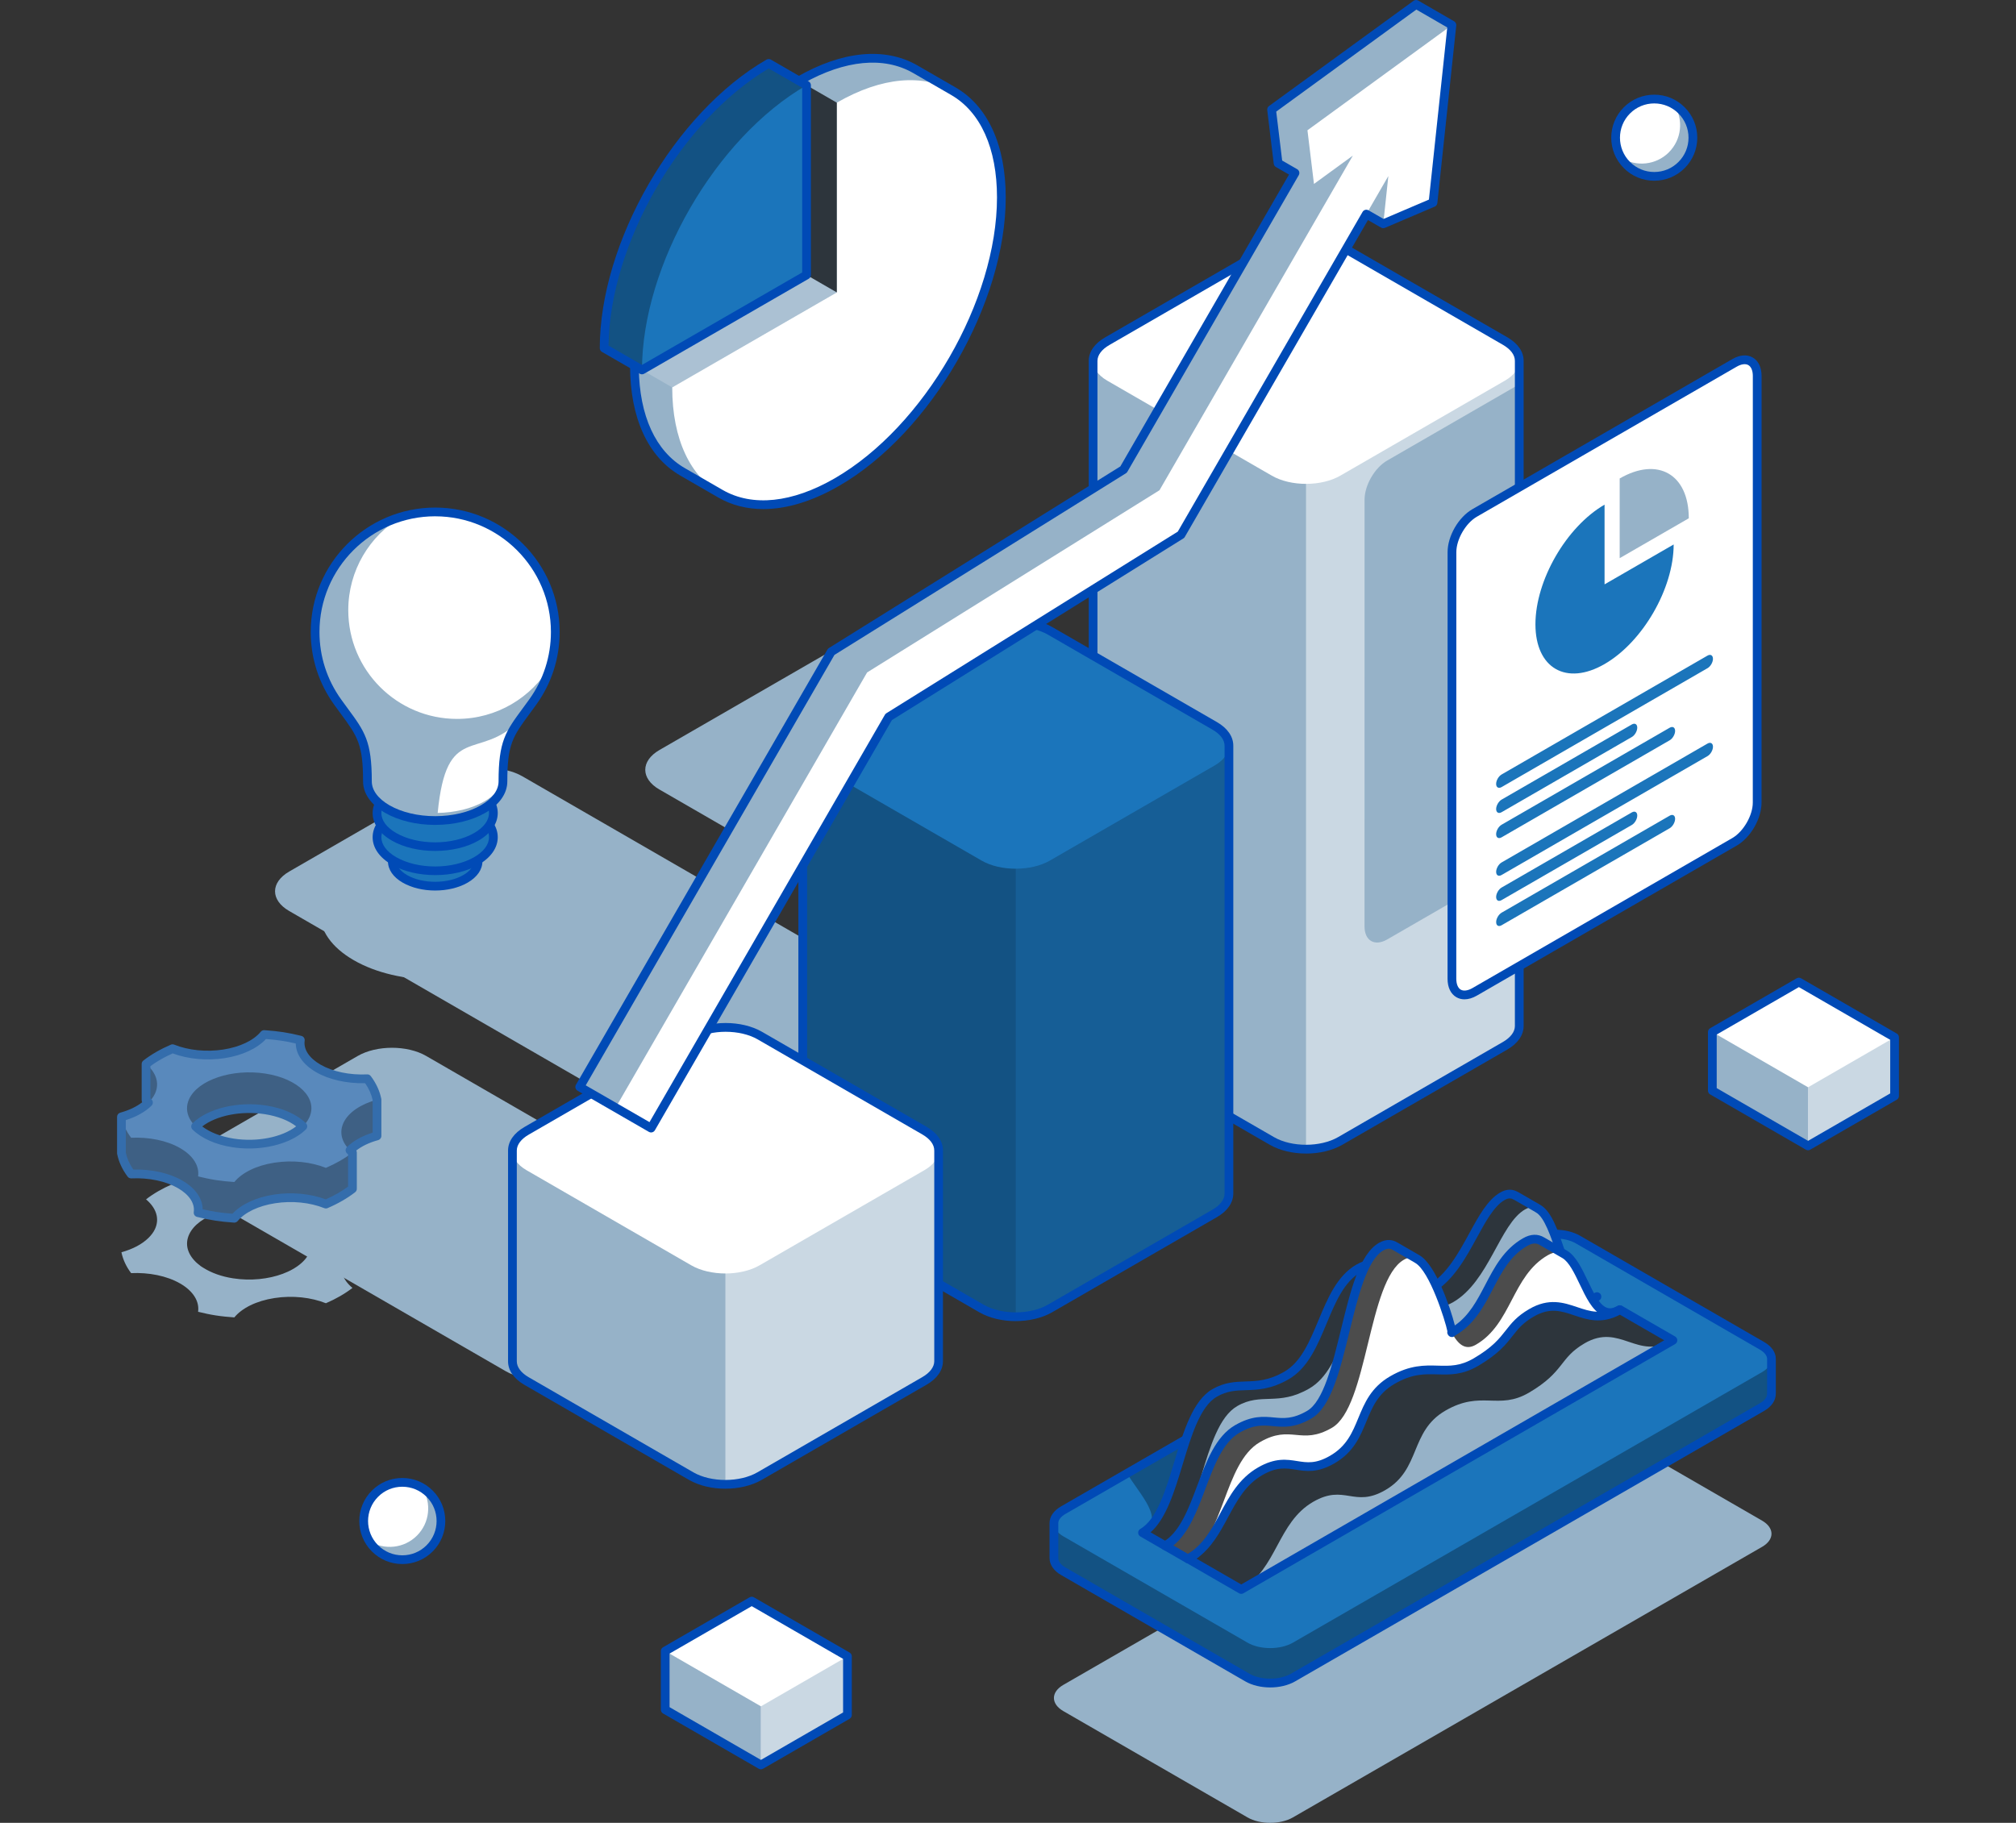 <?xml version="1.0" encoding="UTF-8"?><svg xmlns="http://www.w3.org/2000/svg" viewBox="0 0 1577.75 1426.8"><rect x="0" y="0" width="1577.75" height="1426.8" fill="#333333" stroke="none"/><defs><style>.cls-1{opacity:.7;}.cls-1,.cls-2,.cls-3,.cls-4,.cls-5,.cls-6,.cls-7,.cls-8,.cls-9,.cls-10{stroke-width:0px;}.cls-1,.cls-2,.cls-3,.cls-10{mix-blend-mode:overlay;}.cls-2,.cls-3{opacity:.2;}.cls-3,.cls-8{fill:#fff;}.cls-11{opacity:.5;}.cls-12{isolation:isolate;}.cls-4{fill:#96b2c8;}.cls-5{fill:#346dac;}.cls-6{fill:#5989bc;}.cls-7{fill:#1b75bb;}.cls-9{fill:#004ab6;}.cls-10{opacity:.3;}</style></defs><g class="cls-12"><g id="_1"><path class="cls-4" d="m516.06,617.98c-14.76-8.52-14.76-22.36.03-30.93l128.97-74.44c14.8-8.55,38.79-8.58,53.56-.04l334.25,192.99c14.78,8.52,14.76,22.38-.03,30.91l-128.97,74.46c-14.81,8.55-38.78,8.55-53.55.03l-334.25-192.99Zm107.03,324.16c14.78,8.52,38.73,8.52,53.54-.01l128.98-74.46c14.79-8.56,14.81-22.39.04-30.93l-396.77-229.08c-14.78-8.51-38.74-8.51-53.55.04l-128.97,74.46c-14.8,8.55-14.81,22.39-.04,30.91l396.77,229.07Zm-227.22,131.19c14.79,8.52,38.75,8.52,53.55-.03l128.97-74.46c14.81-8.54,14.84-22.39.03-30.9l-244.92-141.43c-14.78-8.54-38.75-8.51-53.55.03l-128.97,74.45c-14.8,8.56-14.8,22.39-.06,30.91l244.94,141.43Z"/><path class="cls-8" d="m855.46,282.51h0c0-5.6,3.72-11.21,11.13-15.47l128.96-74.46c14.8-8.54,38.77-8.55,53.56,0l128.82,74.37c7.43,4.3,11.12,9.94,11.06,15.58h0v520.62h0c-.01,5.59-3.72,11.14-11.09,15.42l-128.97,74.46c-14.81,8.55-38.78,8.55-53.55.03l-128.83-74.4c-7.42-4.26-11.1-9.89-11.08-15.51h0V282.51Z"/><path class="cls-4" d="m855.6,281.62c-.42,5.88,3.17,11.85,10.95,16.34l128.83,74.38c7.42,4.27,17.13,6.41,26.85,6.39v520.69c-9.72.01-19.42-2.11-26.85-6.37l-128.83-74.4c-7.42-4.26-11.1-9.89-11.08-15.51h0V282.51c0-.29.14-.59.14-.88Z"/><g class="cls-11"><path class="cls-4" d="m1048.93,372.32l128.97-74.46c7.35-4.24,11.04-9.78,11.09-15.35h0v520.63h0c-.01,5.59-3.72,11.14-11.09,15.42l-128.97,74.46c-7.38,4.25-17.04,6.39-26.7,6.4V378.73c9.66-.01,19.32-2.16,26.7-6.41Z"/></g><path class="cls-4" d="m1085.68,360.45c-9.83,5.65-17.78,19.42-17.75,30.73l-.03,333.89c0,11.33,7.96,15.91,17.78,10.25l103.31-59.66v-374.87l-103.31,59.67Z"/><path class="cls-9" d="m1022.12,902.91c-10.24,0-20.47-2.3-28.45-6.9l-128.83-74.4c-8.17-4.69-12.7-11.15-12.79-18.21,0-.08,0-.17,0-.26V282.51h0c.01-7.13,4.57-13.68,12.84-18.43l128.95-74.46c15.99-9.22,41.02-9.23,56.99,0l128.82,74.37c8.31,4.81,12.85,11.41,12.77,18.58v520.5c-.01,7.15-4.56,13.68-12.8,18.46l-128.98,74.47c-8,4.62-18.26,6.93-28.52,6.93Zm-163.24-100.01c0,.08,0,.17,0,.25-.02,4.6,3.31,9.05,9.37,12.53l128.83,74.4c13.81,7.97,36.3,7.96,50.13-.03l128.97-74.46c6.04-3.5,9.38-7.93,9.39-12.46V282.52c.05-4.63-3.27-9.1-9.35-12.62l-128.82-74.37c-13.82-7.98-36.31-7.98-50.15,0l-128.95,74.46c-6.07,3.49-9.41,7.93-9.42,12.51v520.39Z"/><path class="cls-7" d="m628.24,583.75h0c.02-5.6,3.72-11.19,11.11-15.47l128.98-74.44c14.8-8.56,38.77-8.58,53.54-.04l128.85,74.38c7.43,4.3,11.1,9.94,11.06,15.56h0v350.56h0c-.04,5.6-3.72,11.17-11.1,15.43l-128.96,74.46c-14.84,8.54-38.79,8.54-53.56.01l-128.84-74.37c-7.4-4.29-11.08-9.91-11.05-15.54h-.03v-350.56Z"/><path class="cls-10" d="m628.4,582.87c-.43,5.88,3.17,11.84,10.93,16.33l128.84,74.38c7.41,4.29,17.15,6.41,26.85,6.39v350.64c-9.71.03-19.44-2.1-26.85-6.39l-128.84-74.37c-7.4-4.29-11.08-9.91-11.05-15.54h-.03v-350.56c0-.31.12-.59.15-.88Z"/><path class="cls-2" d="m821.71,673.57l128.98-74.45c7.35-4.26,11.04-9.81,11.1-15.36h0v350.56h0c-.04,5.6-3.72,11.17-11.1,15.43l-128.96,74.46c-7.39,4.25-17.04,6.4-26.71,6.4v-350.64c9.67-.01,19.32-2.14,26.7-6.4Z"/><path class="cls-9" d="m794.91,1034.08c-10.25,0-20.48-2.3-28.46-6.9l-128.84-74.37c-8.07-4.67-12.58-11.05-12.75-18-.02-.16-.04-.33-.04-.5v-350.56h0c.02-7.12,4.58-13.66,12.81-18.43l128.99-74.44c15.97-9.25,41-9.26,56.96-.04l128.85,74.38c8.29,4.8,12.82,11.39,12.77,18.55v350.46c-.05,7.2-4.6,13.72-12.81,18.46l-128.96,74.46c-8.01,4.61-18.27,6.91-28.53,6.91Zm-163.24-100.22c.02.16.03.32.03.47-.03,4.59,3.29,9.05,9.34,12.56l128.83,74.37c13.8,7.96,36.3,7.96,50.15-.01l128.96-74.46c6.02-3.48,9.36-7.91,9.39-12.49v-350.53c.03-4.62-3.29-9.09-9.36-12.6l-128.84-74.38c-13.82-7.98-36.3-7.96-50.12.04l-128.99,74.44c-6.04,3.49-9.38,7.94-9.4,12.51v350.1Z"/><path class="cls-8" d="m401.04,900.55h0c0-5.59,3.72-11.18,11.11-15.44l128.98-74.48c14.8-8.54,38.77-8.55,53.55-.03l128.82,74.38c7.46,4.3,11.12,9.94,11.07,15.56h.01v164.95h0c-.03,5.57-3.73,11.14-11.12,15.4l-128.97,74.48c-14.8,8.55-38.74,8.55-53.55.03l-128.81-74.4c-7.43-4.29-11.11-9.91-11.09-15.51h0v-164.95Z"/><path class="cls-4" d="m401.19,899.67c-.43,5.89,3.15,11.85,10.94,16.32l128.84,74.4c7.41,4.28,17.13,6.4,26.85,6.4v164.99c-9.72.01-19.44-2.1-26.87-6.37l-128.81-74.4c-7.43-4.29-11.11-9.91-11.09-15.51h0v-164.95c0-.28.14-.57.15-.88Z"/><g class="cls-11"><path class="cls-4" d="m594.49,990.38l128.97-74.46c7.37-4.23,11.06-9.8,11.1-15.36h.01v164.95h0c-.03,5.57-3.73,11.14-11.12,15.4l-128.97,74.48c-7.37,4.25-17.02,6.39-26.68,6.4v-164.99c9.66-.04,19.31-2.16,26.68-6.41Z"/></g><path class="cls-9" d="m567.69,1165.26c-10.24,0-20.47-2.3-28.46-6.89l-128.82-74.4c-8.28-4.78-12.83-11.35-12.8-18.49v-164.93c0-7.1,4.55-13.64,12.82-18.41l128.97-74.48c15.99-9.22,41.01-9.23,56.97-.03l128.82,74.38c8.18,4.72,12.7,11.18,12.78,18.23,0,.1.01.2.01.3v164.85c-.03,7.19-4.59,13.71-12.83,18.46l-128.97,74.48c-7.99,4.61-18.25,6.92-28.51,6.92Zm.25-357.66c-9.09,0-18.18,2-25.11,5.99l-128.97,74.48c-6.07,3.5-9.4,7.93-9.4,12.48v164.95c-.02,4.59,3.31,9.05,9.38,12.55l128.82,74.4c13.83,7.96,36.32,7.95,50.13-.03l128.97-74.48c6.04-3.48,9.38-7.91,9.41-12.46v-164.64c-.01-.11-.01-.22-.01-.32.04-4.6-3.28-9.06-9.36-12.57l-128.82-74.38c-6.89-3.98-15.96-5.96-25.02-5.96Z"/><polygon class="cls-8" points="509.57 883 695.5 561.18 924.3 418.55 1069.33 167.58 1082.56 175.19 1121.5 158.59 1136.3 19.62 1108.24 3.42 995.17 85.76 1000.26 127.77 1013.48 135.38 879.35 367.54 650.53 510.16 453.72 850.77 509.57 883"/><path class="cls-4" d="m481.79,866.97l-28.07-16.19,196.8-340.62,228.82-142.62,134.13-232.16-13.22-7.61-5.09-42L1108.24,3.42l28.06,16.2-113.07,82.35,5.1,42,30.43-22.18-151.34,261.94-228.82,142.62-196.79,340.61Zm442.51-448.42l145.03-250.98,13.23,7.61,3.98-37.39-162.23,280.75Z"/><path class="cls-9" d="m509.56,886.42c-.58,0-1.17-.15-1.71-.46l-55.85-32.22c-.79-.45-1.36-1.2-1.59-2.08s-.11-1.81.34-2.6l196.8-340.62c.28-.48.68-.9,1.15-1.19l228.1-142.17,131.99-228.45-10.25-5.9c-.93-.54-1.56-1.48-1.69-2.55l-5.09-42c-.15-1.23.38-2.45,1.38-3.18L1106.22.65c1.09-.79,2.55-.87,3.72-.2l28.06,16.21c1.17.68,1.83,1.98,1.69,3.32l-14.8,138.96c-.13,1.23-.92,2.3-2.06,2.78l-38.94,16.61c-.99.42-2.12.36-3.05-.18l-10.27-5.91-143.32,248.02c-.28.49-.68.9-1.15,1.19l-228.08,142.17-185.5,321.08c-.64,1.1-1.78,1.71-2.96,1.71Zm-51.17-36.9l49.92,28.81,184.22-318.86c.28-.48.68-.9,1.15-1.19l228.08-142.17,144.6-250.24c.94-1.63,3.03-2.19,4.67-1.25l11.75,6.76,35.52-15.15,14.36-134.75-24.21-13.98-109.65,79.85,4.64,38.31,11.74,6.76c.79.45,1.36,1.2,1.6,2.08.24.88.11,1.81-.34,2.6l-134.13,232.16c-.28.48-.68.9-1.15,1.19l-228.1,142.17-194.67,336.92Z"/><path class="cls-8" d="m1136.3,766.11c0,11.33,7.96,15.91,17.78,10.25l203.35-117.42c9.83-5.68,17.77-19.45,17.75-30.76l.03-333.89c-.01-11.3-7.97-15.9-17.78-10.23l-203.35,117.44c-9.83,5.65-17.78,19.41-17.76,30.73l-.03,333.89Z"/><path class="cls-9" d="m1146.13,782.21c-2.28,0-4.42-.55-6.34-1.66-4.45-2.57-6.91-7.71-6.91-14.45h0l.03-333.89c-.03-12.6,8.52-27.4,19.47-33.69l203.35-117.44c5.84-3.38,11.51-3.82,15.98-1.24,4.46,2.57,6.92,7.7,6.93,14.44l-.03,333.89c.02,12.6-8.53,27.42-19.46,33.73l-203.35,117.41c-3.34,1.93-6.63,2.9-9.67,2.9Zm-6.41-16.11c0,4.14,1.27,7.25,3.49,8.53,2.22,1.28,5.56.83,9.16-1.24l203.35-117.41c8.71-5.03,16.06-17.76,16.04-27.8l.03-333.89c0-4.13-1.28-7.23-3.5-8.51-2.22-1.29-5.56-.83-9.14,1.24l-203.35,117.44c-8.72,5.01-16.07,17.72-16.05,27.76l-.03,333.89Z"/><path class="cls-7" d="m1340.6,584.46c-.01,2.72-1.92,6.04-4.27,7.37l-161.15,93.05c-2.36,1.38-4.27.28-4.27-2.45h0c0-2.71,1.92-6.01,4.27-7.37l161.15-93.05c2.35-1.35,4.25-.24,4.27,2.45h0Zm-29.64,56.45c0,2.73-1.9,6.01-4.26,7.39l-131.52,75.92c-2.36,1.38-4.27.29-4.26-2.47h0c-.01-2.67,1.9-5.98,4.26-7.37l131.54-75.93c2.35-1.36,4.25-.23,4.25,2.47h0Zm-29.62-2.56c.01-2.71-1.9-3.82-4.25-2.46l-101.92,58.82c-2.36,1.39-4.27,4.69-4.27,7.4h0c0,2.71,1.92,3.82,4.27,2.43l101.92-58.82c2.34-1.36,4.26-4.67,4.25-7.37h0Zm59.25-122.7c0,2.71-1.91,6.01-4.26,7.36l-161.17,93.07c-2.35,1.34-4.26.24-4.26-2.47h0c0-2.73,1.91-6.02,4.27-7.4l161.15-93.05c2.35-1.34,4.25-.23,4.26,2.49h0Zm-29.62,56.43c-.01,2.74-1.91,6.02-4.26,7.37l-131.55,75.96c-2.35,1.36-4.26.26-4.26-2.47h0c0-2.7,1.89-6.01,4.27-7.39l131.52-75.92c2.37-1.38,4.26-.25,4.28,2.45h0Zm-29.63-2.55c0-2.74-1.92-3.82-4.25-2.47l-101.92,58.82c-2.35,1.38-4.26,4.69-4.27,7.39h0c.03,2.72,1.91,3.82,4.27,2.47l101.92-58.86c2.35-1.33,4.25-4.64,4.25-7.35h0Zm-25.6-174.52c-29.87,17.29-54.08,59.18-54.09,93.62,0,34.45,24.22,48.4,54.1,31.15,29.87-17.25,54.08-59.15,54.08-93.61l-54.08,31.23v-62.4Z"/><path class="cls-4" d="m1267.59,374.52v62.37l54.08-31.21c.01-34.47-24.22-48.4-54.08-31.17Z"/><path class="cls-8" d="m625.28,211.8V63.27c35.51-20.52,67.66-22.5,90.95-9.14l29.7,17.15c23.31,13.41,37.74,42.22,37.74,83.25,0,82.04-57.64,181.8-128.77,222.87-35.49,20.51-67.65,22.48-90.95,9.14h0l-.11-.05h0s-29.62-17.11-29.62-17.11c-23.3-13.44-37.73-42.23-37.73-83.24l128.78-74.33Z"/><path class="cls-4" d="m625.28,211.8V63.27c35.51-20.52,67.66-22.5,90.95-9.14h0l29.72,17.17c-23.3-13.43-55.49-11.46-91.06,9.07v148.53l-128.8,74.33c.01,41.07,14.49,69.91,37.85,83.29h0s-29.72-17.15-29.72-17.15c-23.3-13.44-37.73-42.23-37.73-83.24l128.78-74.33Z"/><path class="cls-9" d="m597.34,398.47c-12.78,0-24.62-2.98-35.09-8.98-.05-.03-.1-.06-.15-.09l-29.58-17.08c-25.43-14.67-39.44-45.28-39.44-86.2,0-1.22.65-2.35,1.71-2.96l127.07-73.34V63.27c-.01-1.22.64-2.35,1.7-2.96,35.45-20.47,68.96-23.72,94.38-9.14l29.71,17.15c25.44,14.64,39.45,45.25,39.45,86.21,0,82.98-58.53,184.29-130.48,225.83-20.84,12.04-41.01,18.12-59.27,18.12Zm-31.64-14.89c23.22,13.28,54.29,10.03,87.5-9.15,70.06-40.45,127.06-139.1,127.06-219.91,0-38.41-12.79-66.92-36.03-80.28l-29.7-17.15c-22.8-13.08-53.23-10.17-85.83,8.16v146.54c.01,1.22-.64,2.35-1.7,2.96l-127.06,73.34c.43,37.38,13.18,65.14,36,78.31l29.62,17.1s.09.06.14.08Z"/><polygon class="cls-1" points="654.9 80.37 625.27 63.27 625.28 211.8 654.9 228.9 654.9 80.37"/><polygon class="cls-3" points="496.5 286.13 526.1 303.23 654.9 228.9 625.28 211.8 496.5 286.13"/><path class="cls-7" d="m601.6,49.63l29.62,17.09v148.51l-128.79,74.34-29.62-17.09c.01-82.01,57.66-181.79,128.78-222.86Z"/><path class="cls-10" d="m601.6,49.63l29.62,17.09c-71.14,41.08-128.77,140.85-128.79,222.86l-29.62-17.09c.01-82.01,57.66-181.79,128.78-222.86Z"/><path class="cls-9" d="m502.43,292.99c-.59,0-1.18-.15-1.71-.46l-29.62-17.09c-1.06-.61-1.71-1.74-1.71-2.96.01-82.98,58.55-184.28,130.49-225.82,1.06-.61,2.36-.61,3.42,0l29.62,17.09c1.06.61,1.71,1.74,1.71,2.96v148.51c0,1.22-.65,2.35-1.71,2.96l-128.79,74.34c-.53.3-1.12.46-1.71.46Zm-26.18-22.47l26.18,15.11,125.37-72.37V68.69l-26.19-15.11c-68.71,40.72-124.44,137.16-125.36,216.93Z"/><path class="cls-4" d="m404.37,677.9c-35.17-20.28-92.26-20.28-127.5.09-35.2,20.29-35.25,53.29-.04,73.57,35.16,20.33,92.26,20.33,127.49-.04,35.21-20.32,35.21-53.29.05-73.62Z"/><path class="cls-7" d="m364.3,660.5c-13.08-7.55-34.3-7.55-47.41.04-13.11,7.53-13.12,19.81-.03,27.36,13.08,7.56,34.32,7.56,47.42-.01,13.11-7.56,13.11-19.83.01-27.39Z"/><path class="cls-9" d="m340.55,697.04c-9.14,0-18.28-2.06-25.4-6.17-7.43-4.29-11.52-10.2-11.52-16.65,0-6.45,4.11-12.36,11.56-16.64,14.24-8.24,36.57-8.26,50.82-.04h0c7.44,4.3,11.53,10.21,11.53,16.66,0,6.45-4.1,12.36-11.54,16.66-7.13,4.12-16.29,6.18-25.44,6.18Zm.09-38.81c-7.98,0-15.96,1.76-22.04,5.28-5.24,3.01-8.13,6.82-8.13,10.72,0,3.9,2.87,7.7,8.1,10.72,12.13,7.01,31.86,7.01,44.01-.01,5.24-3.02,8.12-6.83,8.12-10.73s-2.88-7.71-8.11-10.73c-6.05-3.49-14-5.24-21.94-5.24Z"/><path class="cls-7" d="m372.8,636.7c-17.76-10.23-46.6-10.23-64.41.04-17.78,10.25-17.81,26.92-.03,37.16,17.77,10.28,46.61,10.28,64.42-.01,17.78-10.27,17.78-26.92.01-37.19Z"/><path class="cls-9" d="m340.55,684.96c-12.28,0-24.55-2.7-33.89-8.1-9.69-5.58-15.03-13.23-15.03-21.52s5.35-15.97,15.06-21.56c18.71-10.79,49.13-10.81,67.82-.04,0,0,0,0,0,0,9.7,5.6,15.03,13.26,15.03,21.56,0,8.3-5.35,15.95-15.05,21.56-9.36,5.41-21.66,8.11-33.95,8.11Zm.11-52.56c-11.06,0-22.13,2.43-30.55,7.29-7.51,4.33-11.64,9.88-11.64,15.64,0,5.75,4.12,11.29,11.61,15.6,16.81,9.72,44.17,9.72,61-.01,7.5-4.33,11.63-9.88,11.63-15.64s-4.12-11.3-11.61-15.63h0c-8.39-4.83-19.41-7.25-30.44-7.25Z"/><path class="cls-7" d="m372.8,617.81c-17.76-10.25-46.6-10.25-64.41.04-17.78,10.25-17.81,26.91-.03,37.15,17.77,10.27,46.61,10.27,64.42-.01,17.78-10.27,17.78-26.9.01-37.18Z"/><path class="cls-9" d="m340.55,666.06c-12.28,0-24.55-2.7-33.89-8.1-9.69-5.58-15.03-13.23-15.03-21.52s5.35-15.96,15.06-21.56c18.71-10.81,49.14-10.82,67.82-.04t0,0c9.7,5.6,15.03,13.26,15.03,21.55,0,8.29-5.35,15.95-15.05,21.55-9.36,5.41-21.66,8.11-33.95,8.11Zm.11-52.55c-11.06,0-22.13,2.43-30.55,7.3-7.51,4.33-11.64,9.88-11.64,15.63,0,5.74,4.12,11.28,11.61,15.6,16.8,9.72,44.17,9.71,61-.01,7.5-4.33,11.63-9.88,11.63-15.63s-4.12-11.3-11.62-15.63c-8.39-4.84-19.41-7.26-30.43-7.26Z"/><path class="cls-8" d="m340.58,400.7c-51.9,0-93.98,42.08-93.98,93.98,0,20.49,6.57,39.46,17.7,54.91,17.06,23.66,23.26,28.03,23.26,62.04h0v.03c.01,7.83,5.2,15.66,15.54,21.63,10.37,5.97,23.93,8.98,37.49,8.98s27.13-3.01,37.5-8.98c10.34-5.97,15.52-13.8,15.54-21.63h0v-.03c0-34.01,6.2-38.38,23.26-62.04,11.13-15.44,17.7-34.41,17.7-54.91,0-51.9-42.08-93.98-94-93.98Z"/><path class="cls-4" d="m430.74,521.12c-14.87,24.87-41.97,41.59-73.05,41.59-47.01,0-85.13-38.11-85.13-85.12,0-31.07,16.71-58.19,41.59-73.05-39.02,11.44-67.56,47.42-67.56,90.15,0,19.92,6.24,38.35,16.81,53.56,0-.01-.01-.03-.03-.04.32.45.6.93.92,1.39,17.06,23.66,23.26,28.03,23.26,62.04h0v.03c0,.3.07.59.08.87h0c.09,1.88.48,3.77,1.16,5.61.01.01.01.03.03.04.33.91.73,1.79,1.22,2.68.05.07.11.15.15.23.45.81.96,1.63,1.55,2.43.12.16.27.32.39.48.55.71,1.09,1.42,1.74,2.11.25.27.55.52.82.79.57.58,1.15,1.16,1.79,1.72.47.4,1.02.79,1.52,1.19.52.4.99.81,1.55,1.2,1.11.79,2.3,1.54,3.55,2.27,10.37,5.97,23.93,8.98,37.49,8.98s27.13-3.01,37.5-8.98c9.97-5.74,15.08-13.22,15.46-20.76-2.32,5.36-7.05,10.43-14.31,14.63-10.18,5.88-23.38,8.86-36.71,9.14,6.92-71.55,31.85-40.2,63.68-72.03,2.95-4.21,6.48-8.86,10.67-14.67.32-.45.6-.93.92-1.39-.07.09-.15.19-.21.28,5.76-8.26,10.26-17.46,13.16-27.36Z"/><path class="cls-9" d="m340.58,645.68c-14.71,0-28.63-3.35-39.19-9.43-11.11-6.42-17.23-15.15-17.25-24.59,0-29.3-4.41-35.3-17.51-53.09-1.58-2.15-3.28-4.46-5.1-6.98-12-16.66-18.35-36.33-18.35-56.91,0-53.71,43.7-97.4,97.4-97.4s97.42,43.69,97.42,97.4c0,20.57-6.34,40.25-18.35,56.9-1.82,2.53-3.52,4.84-5.1,6.99-13.1,17.79-17.51,23.78-17.51,53.05-.01,9.47-6.14,18.2-17.25,24.62-10.56,6.08-24.49,9.43-39.21,9.43Zm0-241.56c-49.94,0-90.56,40.63-90.56,90.56,0,19.13,5.9,37.42,17.05,52.91,1.81,2.51,3.5,4.8,5.06,6.93,13.32,18.1,18.84,25.59,18.84,57.11.01,6.92,4.92,13.55,13.83,18.69,9.54,5.49,22.24,8.52,35.78,8.52s26.25-3.03,35.79-8.52c8.9-5.14,13.81-11.77,13.82-18.67,0-31.53,5.51-39.03,18.84-57.13,1.57-2.13,3.26-4.42,5.07-6.93,11.16-15.48,17.06-33.78,17.06-52.9,0-49.94-40.63-90.56-90.58-90.56Z"/><path class="cls-4" d="m295.04,966.71c-1.13-5.68-3.71-11.18-7.59-16.37-13.76.66-27.87-2.05-38.37-8.1-10.5-6.06-15.18-14.21-14.05-22.13-4.45-1.12-9.03-2.11-13.85-2.85-4.83-.75-9.69-1.22-14.49-1.54-5.92,7.19-17.03,12.89-31.38,15.12-14.36,2.23-28.92.48-40.26-4.03-7.86,3.37-14.84,7.39-20.76,11.97,7.83,6.56,10.85,14.96,6.99,23.26-1.16,2.5-2.92,4.79-5.08,6.92-5.02,4.94-12.44,8.83-21.16,11.22,1.15,5.68,3.71,11.18,7.57,16.34,13.75-.64,27.87,2.05,38.39,8.12,10.49,6.07,15.15,14.19,14.03,22.13,4.47,1.11,9.06,2.11,13.88,2.86,4.84.75,9.66,1.2,14.48,1.54,5.92-7.2,17.02-12.91,31.38-15.14,14.37-2.23,28.92-.48,40.27,4.05,7.84-3.37,14.85-7.4,20.79-11.98-7.85-6.56-10.87-14.95-7.01-23.26,3.86-8.31,13.77-14.72,26.24-18.13Zm-53,13.99c-1.86,3.97-5.13,7.5-9.36,10.47-.17.12-.33.24-.51.35-.65.46-1.34.9-2.03,1.31-.23.14-.44.26-.67.39-.71.4-1.42.8-2.16,1.19-.33.17-.7.33-1.04.49-.05.03-.11.06-.16.08-.28.13-.56.28-.84.41-1.28.59-2.62,1.13-3.99,1.66-11.13,4.14-25.07,5.68-38.85,3.54-9.15-1.41-16.89-4.29-22.88-8,.72.44,1.39.94,2.16,1.35-.84-.45-1.56-.96-2.35-1.46-.41-.25-.85-.51-1.26-.78-.31-.21-.65-.41-.96-.63-.4-.29-.73-.61-1.12-.92-.95-.73-1.88-1.48-2.71-2.28-.07-.07-.16-.12-.23-.19.01,0,.03-.01.03-.03-6.36-6.25-8.58-13.89-5.06-21.47,6.97-14.99,33.66-23.9,59.62-19.89,25.96,4.01,41.36,19.41,34.39,34.4Z"/><path class="cls-6" d="m295.04,860.73c-1.13-5.68-3.71-11.18-7.59-16.36-13.76.65-27.87-2.05-38.37-8.1-10.5-6.06-15.18-14.21-14.05-22.13-4.45-1.12-9.03-2.11-13.85-2.85-4.83-.75-9.69-1.22-14.49-1.54-5.92,7.19-17.03,12.89-31.38,15.12-14.36,2.23-28.92.48-40.26-4.04-7.86,3.37-14.84,7.39-20.76,11.97v28.38c.69.59,1.3,1.19,1.91,1.8-5.02,4.94-12.44,8.83-21.16,11.22v28.38c1.15,5.68,3.71,11.19,7.57,16.35,13.75-.64,27.87,2.05,38.39,8.11,10.49,6.06,15.15,14.2,14.03,22.14,4.47,1.11,9.06,2.1,13.88,2.85,4.84.75,9.66,1.2,14.48,1.53,5.92-7.2,17.02-12.89,31.38-15.12,14.37-2.24,28.92-.49,40.27,4.04,7.84-3.37,14.85-7.39,20.79-11.98v-28.38c-.69-.59-1.31-1.2-1.92-1.8,5.02-4.94,12.44-8.82,21.15-11.21v-28.38Zm-141.97,20.98c10.79-10.69,32.92-16.35,54.59-13,12.85,1.98,23.11,6.76,29.35,12.9-10.81,10.69-32.93,16.35-54.59,13-12.86-1.99-23.11-6.77-29.35-12.9Z"/><path class="cls-10" d="m220.89,891.22c6.53-2.38,12.12-5.64,16.12-9.61-6.24-6.15-16.5-10.93-29.35-12.9-21.67-3.35-43.79,2.31-54.59,13,2.34,2.3,5.24,4.41,8.63,6.25-12.63-6.87-18.48-17.39-13.67-27.75,6.97-14.99,33.66-23.9,59.62-19.89,25.96,4.01,41.36,19.41,34.39,34.4-3.33,7.13-11.13,12.86-21.16,16.5Zm-6.12,18.84c-14.36,2.23-25.46,7.94-31.38,15.14-4.82-.33-9.64-.79-14.48-1.53-4.82-.75-9.4-1.75-13.88-2.86,1.12-7.94-3.54-16.06-14.03-22.13-10.53-6.08-24.65-8.76-38.39-8.12-3.86-5.16-6.43-10.66-7.57-16.34v28.38c1.15,5.68,3.71,11.19,7.57,16.35,13.75-.64,27.87,2.05,38.39,8.11,10.49,6.06,15.15,14.2,14.03,22.14,4.47,1.11,9.06,2.1,13.88,2.85,4.84.75,9.66,1.2,14.48,1.53,5.92-7.2,17.02-12.89,31.38-15.12,14.37-2.24,28.92-.49,40.27,4.04,7.84-3.37,14.85-7.39,20.79-11.98v-28.38c-5.93,4.58-12.95,8.62-20.79,11.98-11.34-4.53-25.89-6.28-40.27-4.05Zm80.28-49.32c-12.46,3.41-22.38,9.82-26.24,18.13-3.86,8.31-.84,16.7,7.01,23.26-.69-.59-1.31-1.2-1.92-1.8,5.02-4.94,12.44-8.82,21.15-11.21v-28.38Zm-173.78-4.66c3.86-8.3.84-16.7-6.99-23.26v28.38c.69.59,1.3,1.19,1.91,1.8,2.15-2.13,3.91-4.42,5.08-6.92Z"/><path class="cls-5" d="m183.39,956.98c-.08,0-.16,0-.24,0-5.68-.39-10.37-.89-14.77-1.57-4.48-.69-8.98-1.62-14.18-2.9-1.7-.42-2.81-2.06-2.56-3.8.96-6.79-3.54-13.6-12.35-18.7-9.55-5.5-22.87-8.31-36.52-7.65-1.11.05-2.22-.46-2.9-1.37-4.19-5.59-6.94-11.55-8.19-17.72-.05-.22-.07-.45-.07-.68v-28.38c0-1.54,1.03-2.89,2.52-3.3,6.87-1.88,12.72-4.67,17.13-8.13-.26-.49-.39-1.03-.39-1.59v-28.38c0-1.06.49-2.06,1.33-2.7,6.13-4.75,13.37-8.92,21.51-12.41.83-.36,1.77-.37,2.61-.03,11.26,4.49,25.27,5.88,38.47,3.83,12.98-2.02,23.64-7.09,29.26-13.92.7-.85,1.76-1.3,2.87-1.24,5.5.37,10.34.88,14.79,1.57,4.45.68,9.09,1.63,14.17,2.91,1.7.43,2.79,2.06,2.55,3.8-.96,6.78,3.55,13.59,12.38,18.69,9.55,5.5,22.83,8.28,36.49,7.64,1.14-.1,2.22.46,2.9,1.37,4.22,5.64,6.98,11.61,8.2,17.74.04.22.07.45.07.67v28.38c0,1.54-1.03,2.89-2.52,3.3-6.86,1.88-12.7,4.66-17.1,8.11.26.49.4,1.04.4,1.6v28.38c0,1.06-.49,2.06-1.33,2.7-6.11,4.73-13.36,8.91-21.53,12.42-.83.36-1.77.37-2.62.03-11.26-4.49-25.28-5.9-38.47-3.83-12.99,2.02-23.66,7.09-29.27,13.91-.65.79-1.62,1.25-2.64,1.25Zm-24.78-10.46c3.86.9,7.36,1.58,10.82,2.12,3.76.58,7.77,1.02,12.51,1.38,6.87-7.41,18.51-12.82,32.31-14.97,13.85-2.16,28.59-.8,40.71,3.72,6.54-2.9,12.4-6.25,17.45-9.99v-25.16c-.24-.23-.47-.46-.7-.68l-.19-.19c-.66-.64-1.03-1.52-1.03-2.44,0-.92.37-1.8,1.02-2.44,4.91-4.83,11.83-8.72,20.13-11.33v-25.47c-.95-4.51-2.92-8.95-5.88-13.22-14.3.33-28.16-2.74-38.37-8.62-10.14-5.86-15.8-13.91-15.93-22.45-3.8-.9-7.35-1.59-10.78-2.11-3.8-.59-7.91-1.05-12.53-1.39-6.88,7.41-18.52,12.83-32.31,14.97-13.85,2.15-28.59.79-40.71-3.72-6.51,2.89-12.36,6.24-17.42,9.98v25.17c.3.29.59.58.89.87.65.65,1.02,1.53,1.01,2.44,0,.91-.36,1.79-1.01,2.43-4.92,4.84-11.85,8.74-20.14,11.34v25.47c.97,4.54,2.94,8.98,5.86,13.22,14.29-.37,28.19,2.75,38.39,8.63,10.12,5.85,15.77,13.9,15.9,22.45Zm36.19-47.56c-4.29,0-8.63-.32-12.9-.98-13.12-2.03-24.21-6.95-31.22-13.85-.65-.64-1.02-1.52-1.02-2.43,0-.91.36-1.79,1.01-2.44,11.75-11.63,35.4-17.37,57.51-13.95,13.12,2.02,24.21,6.94,31.23,13.85.65.64,1.02,1.52,1.02,2.43,0,.92-.37,1.79-1.02,2.44-9.49,9.38-26.71,14.93-44.61,14.93Zm-36.53-17.27c6.03,4.64,14.64,7.98,24.67,9.54,18.43,2.85,37.81-1.08,48.86-9.62-6.03-4.64-14.63-7.98-24.67-9.53-18.44-2.84-37.82,1.08-48.86,9.61Z"/><path class="cls-4" d="m1379.06,1210.75c9.8-5.65,9.79-14.83-.03-20.5l-144.13-83.23c-9.81-5.67-25.72-5.67-35.52,0l-367.23,211.8c-9.78,5.65-9.78,14.83.03,20.51l144.15,83.21c9.81,5.68,25.72,5.65,35.51.01l367.23-211.81Z"/><path class="cls-7" d="m824.82,1219.56v-27.29c-.03-3.69,2.43-7.4,7.33-10.23l367.23-211.8c9.8-5.66,25.72-5.66,35.52,0l144.13,83.23c4.9,2.83,7.36,6.55,7.36,10.27v26.84h-.08c.24,3.9-2.15,7.79-7.25,10.76l-367.23,211.81c-9.78,5.62-25.7,5.65-35.52-.01l-144.13-83.23c-4.93-2.85-7.39-6.63-7.35-10.34h-.01Z"/><path class="cls-10" d="m1232.29,1004.58l-337.85,195.07c17.86-10.34-2.38-29.56-12.38-46.4l275.03-158.63c29.98,8.85,60.58,18.41,75.21,9.95Z"/><path class="cls-10" d="m832.15,1182.03c-9.78,5.65-9.78,14.83.03,20.51l144.15,83.22c9.81,5.68,25.72,5.65,35.51.01l367.23-211.81c4.89-2.83,7.33-6.53,7.33-10.23h0v26.85h-.08c.24,3.9-2.15,7.79-7.25,10.76l-367.23,211.81c-9.78,5.62-25.7,5.65-35.52-.01l-144.13-83.23c-4.93-2.85-7.39-6.63-7.35-10.34h-.01v-27.29c-.03-3.69,2.43-7.4,7.33-10.23Z"/><path class="cls-9" d="m994.08,1320.81c-7.01,0-14.02-1.58-19.48-4.73l-144.14-83.23c-5.68-3.28-8.96-7.99-9.06-12.99-.01-.1-.01-.21-.01-.32v-27.29c-.04-5.11,3.18-9.8,9.04-13.19l367.23-211.8c10.92-6.31,28.02-6.31,38.94,0l144.13,83.23c5.85,3.38,9.07,8.08,9.07,13.24v26.84c0,.23-.02.45-.06.66-.05,5.02-3.28,9.74-8.97,13.05l-367.24,211.82c-5.46,3.14-12.46,4.71-19.46,4.71Zm-165.85-101.55c.01.11.01.22.01.33-.03,2.58,2.03,5.26,5.64,7.34l144.13,83.23c8.69,5.02,23.39,5.02,32.11.01l367.23-211.81c3.74-2.18,5.72-4.87,5.55-7.57-.02-.33,0-.65.07-.95v-26.11c0-2.57-2.06-5.24-5.65-7.32l-144.13-83.22c-8.7-5.03-23.4-5.03-32.1,0l-367.23,211.8c-3.59,2.08-5.64,4.72-5.62,7.25v27.02Zm0,.29h.02-.02Z"/><path class="cls-4" d="m950.51,1090.32c18.92-10.9,31.9.39,56.33-13.72,28.15-16.26,28.15-67.49,56.3-83.76,7.72-4.46,13.32-4.01,17.98-1.36h0s.27.13.27.13c.04.01.08.06.11.06l17.12,9.9h-.03c.28.16.52.37.79.54-.03-.03-.07-.04-.11-.07,4.92,2.97,8.83,8.26,13.06,12.8-.76-.81-1.52-1.66-2.27-2.51,2.75-.26,5.85-1.26,9.38-3.31,28.15-16.25,36.54-61.23,56.3-72.62,4.06-2.34,7.51-2.19,10.58-.36l.03-.05,17.3,9.99v.06s-.02-.01-.02-.01c18.53,9.87,21.87,82.92,46.16,68.88l-337.87,195.07-17.77-10.26c28.19-16.26,28.17-93.1,56.35-109.37Z"/><path class="cls-1" d="m1193.52,946.64c-19.75,11.38-28.15,56.36-56.28,72.62-13.43,7.75-20.44.75-27.16-6.95,2.75-.26,5.85-1.26,9.38-3.31,28.15-16.25,36.54-61.23,56.3-72.62,4.06-2.34,7.51-2.19,10.58-.36l.03-.05,17.3,9.99v.06c-2.95-1.58-6.28-1.59-10.14.63Zm-299.35,253.05l17.77,10.26c28.17-16.27,28.17-93.1,56.33-109.36,18.93-10.93,31.93.36,56.35-13.73,28.15-16.27,28.13-67.5,56.3-83.75,8.02-4.65,13.72-3.93,18.48-1.01-.27-.16-.51-.37-.79-.54h.03l-17.12-9.9s-.07-.04-.11-.06l-.27-.15h0c-4.66-2.63-10.26-3.08-17.98,1.38-28.15,16.27-28.15,67.51-56.3,83.76-24.43,14.11-37.42,2.82-56.33,13.72-28.18,16.27-28.16,93.11-56.35,109.37Z"/><path class="cls-9" d="m911.93,1213.37c-.59,0-1.18-.15-1.71-.46l-17.77-10.26c-1.06-.61-1.71-1.74-1.71-2.96s.65-2.35,1.71-2.96c12.92-7.45,19.89-30.47,26.62-52.72,7.12-23.52,14.47-47.84,29.73-56.65t0,0c9.59-5.52,17.94-5.79,26.03-6.05,8.87-.29,18.04-.58,30.3-7.66,13.07-7.55,19.69-23.43,26.71-40.23,7.14-17.11,14.52-34.81,29.59-43.52,7.82-4.52,14.73-5.02,21.09-1.54.08.04.16.08.25.12l.2.11c.08.04.16.08.24.13l17.12,9.9c.14.08.27.17.39.26.1.07.2.14.3.21h0s.02.02.03.03c3.98,2.4,7.24,6,10.36,9.55,1.97-.43,4.09-1.3,6.32-2.6,14.5-8.37,23.87-25.54,32.13-40.68,7.37-13.51,14.34-26.27,24.18-31.95,4.7-2.71,9.22-2.94,13.43-.68.21.07.41.16.6.27l17.3,9.99c.15.09.3.19.43.3,8.65,5.12,13.72,20.32,19.09,36.4,4.78,14.33,10.19,30.57,17.12,33.2,1.14.43,3.01.8,6.09-.97h0c1.64-.95,3.72-.39,4.67,1.25.94,1.63.39,3.73-1.25,4.67-.01,0-.03.02-.04.03l-337.82,195.05c-.53.3-1.12.46-1.71.46Zm-11.49-14l11.49,6.63,325.35-187.85c-8.54-5.25-13.58-20.37-18.89-36.3-4.58-13.75-9.78-29.33-16.36-32.84-.2-.11-.39-.23-.56-.37l-16.29-9.41c-.21-.07-.41-.16-.6-.28-1.48-.89-3.63-1.63-7.12.39-8.17,4.71-14.69,16.65-21.59,29.3-8.7,15.94-18.56,34-34.7,43.32-1.83,1.07-3.64,1.92-5.41,2.54.1,1.02-.26,2.06-1.07,2.82-1.37,1.29-3.54,1.22-4.83-.16-.79-.84-1.58-1.71-2.35-2.6-.03-.03-.06-.07-.09-.1-.23-.26-.46-.53-.69-.79-3.01-3.42-5.85-6.64-9.05-8.62-.01,0-.02-.01-.03-.02-.06-.04-.12-.07-.18-.11-.03-.02-.06-.04-.08-.05-.13-.08-.25-.17-.37-.26-.13-.07-.26-.16-.37-.25l-16.72-9.67s-.07-.03-.1-.05c-.02-.01-.04-.02-.06-.03h0c-.11-.05-.21-.1-.31-.16-2.88-1.64-7.14-2.96-14.58,1.35-13.07,7.55-19.69,23.43-26.7,40.24-7.14,17.12-14.52,34.82-29.6,43.52-13.75,7.94-24.24,8.28-33.51,8.58-7.9.25-14.73.47-22.83,5.15-12.91,7.46-19.87,30.46-26.6,52.71-6.37,21.05-12.93,42.74-25.17,53.38Z"/><path class="cls-8" d="m968.27,1118.52c24.65-14.23,31.93,2.93,56.35-11.18,28.15-16.26,28.13-115.29,56.3-131.55,4.25-2.44,7.85-2.26,11.02-.24v-.03l17.22,9.95v.03c15.07,8.42,29.29,61.92,26.91,57.36.39-.19.76-.3,1.18-.53,28.13-16.26,28.13-53.83,56.28-70.08,5.32-3.07,9.62-2.89,13.32-.66l17.51,10.11c16.05,9.17,20.27,56.71,43.22,43.43l-337.85,195.07-17.78-10.26c28.17-16.27,28.19-75.17,56.33-91.43Z"/><path class="cls-1" d="m1211.3,982.51c-28.15,16.24-28.16,53.84-56.31,70.07-8.27,4.77-14.09-.44-18.93-9.71.39-.19.76-.3,1.18-.53,28.13-16.26,28.13-53.83,56.28-70.08,5.32-3.07,9.62-2.89,13.32-.66l17.54,10.14c-3.64-2.11-7.87-2.23-13.08.78Zm-299.37,227.44l17.78,10.26c28.17-16.26,28.17-75.17,56.35-91.42,24.62-14.23,31.89,2.91,56.31-11.2,28.18-16.26,28.16-115.3,56.31-131.55,4.01-2.31,7.43-2.24,10.46-.55v-.03s-17.21-9.95-17.21-9.95v.03c-3.17-2.02-6.77-2.2-11.02.24-28.16,16.26-28.15,115.29-56.3,131.55-24.42,14.11-31.7-3.05-56.35,11.18-28.15,16.26-28.16,75.16-56.33,91.43Z"/><path class="cls-9" d="m929.71,1223.63c-.59,0-1.18-.15-1.71-.46l-17.78-10.26c-1.06-.61-1.71-1.74-1.71-2.96s.65-2.35,1.71-2.96c13.03-7.52,19.97-26.05,26.69-43.97,7.14-19.04,14.51-38.72,29.65-47.46h0c13.29-7.67,22.35-6.82,30.34-6.07,7.59.72,14.77,1.39,26.01-5.11,12.81-7.4,19.78-35.97,26.53-63.61,7.41-30.38,14.42-59.08,29.77-67.94,6.17-3.54,11.05-2.26,14.17-.41.09.04.19.09.28.14l17.22,9.95c.14.08.27.17.4.27,12.42,7.57,23.77,40.58,27.31,54.67,11.21-7.71,17.32-19.41,23.77-31.74,7.14-13.67,14.53-27.8,29.47-36.43,6.03-3.49,11.69-3.7,16.79-.62l17.45,10.08c7.12,4.07,11.87,14.01,16.47,23.62,4.58,9.58,9.31,19.48,15.35,21.36,2.31.72,4.91.22,7.93-1.51l.06-.04c1.64-.94,3.73-.38,4.67,1.25.95,1.63.39,3.72-1.25,4.67-.01,0-.03.02-.04.03l-337.81,195.05c-.53.3-1.12.46-1.71.46Zm-11.4-13.94l11.4,6.57,323.8-186.96c-7.54-3.84-12.43-14.07-17.16-23.99-4.14-8.66-8.42-17.62-13.7-20.64l-17.52-10.12c-2.02-1.22-4.93-2.22-9.89.65-13.22,7.63-19.83,20.28-26.83,33.67-7.14,13.66-14.53,27.79-29.45,36.41-.01,0-.03.02-.05.03-.53.63-1.28,1.07-2.11,1.2-.58.09-2.57.21-3.76-2.07-.39-.74-.49-1.6-.29-2.41-1.6-8.11-13.89-47.2-25.27-53.55-.15-.08-.29-.18-.43-.28l-16.47-9.52c-.17-.07-.33-.16-.48-.26-1.53-.98-3.76-1.82-7.48.32-12.81,7.4-19.79,35.99-26.54,63.63-7.41,30.37-14.41,59.06-29.75,67.91-13.13,7.58-21.74,6.77-30.07,5.99-7.65-.72-14.87-1.4-26.28,5.19-13.01,7.51-19.95,26.03-26.66,43.94-6.36,16.98-12.92,34.47-25,44.27Z"/><path class="cls-4" d="m986.29,1151.58c24.63-14.23,31.88,4.98,56.31-9.13,28.16-16.26,19.02-46.02,47.16-62.28,28.16-16.29,41.47.01,65.47-14.1,27.99-16.48,23.46-26.94,43.3-38.49,28.09-16.36,41.13,13.82,69.28-2.47l41.46,23.95-337.87,195.07-41.48-23.95c28.2-16.24,28.19-52.38,56.36-68.61Z"/><path class="cls-1" d="m1239.99,1051.54c-19.84,11.54-15.31,22-43.31,38.49-23.99,14.09-37.3-2.18-65.46,14.09-28.15,16.26-19,46.02-47.16,62.27-24.44,14.11-31.69-5.1-56.31,9.11-28.17,16.26-28.16,52.4-56.35,68.65l-41.48-23.95c28.2-16.24,28.19-52.38,56.36-68.61,24.63-14.23,31.88,4.98,56.31-9.13,28.16-16.26,19.02-46.02,47.16-62.28,28.16-16.29,41.47.01,65.47-14.1,27.99-16.48,23.46-26.94,43.3-38.49,28.09-16.36,41.13,13.82,69.28-2.47l41.46,23.95c-28.13,16.27-41.2-13.91-69.28,2.46Z"/><path class="cls-9" d="m971.41,1247.57c-.59,0-1.18-.15-1.71-.46l-41.48-23.96c-1.06-.61-1.71-1.74-1.71-2.96,0-1.22.65-2.35,1.71-2.96,13.26-7.64,19.88-19.94,26.89-32.98,7.15-13.29,14.54-27.03,29.47-35.63,13.39-7.73,22.49-6.29,30.52-5.01,7.85,1.25,14.64,2.32,25.78-4.11,13.08-7.55,17.48-18.21,22.14-29.49,4.89-11.84,9.94-24.08,25.02-32.79,15.43-8.92,26.98-8.59,37.17-8.29,9.42.27,17.56.51,28.28-5.79,14.6-8.6,19.86-15.3,24.94-21.78,4.48-5.71,8.71-11.1,18.37-16.72,15.39-8.97,27.11-5.02,37.45-1.54,10.26,3.45,19.12,6.43,31.84-.93,1.06-.61,2.36-.61,3.42,0l41.46,23.95c1.06.61,1.71,1.74,1.71,2.96s-.65,2.35-1.71,2.96l-337.87,195.07c-.53.3-1.12.46-1.71.46Zm-34.94-27.55l34.94,20.18,331.03-191.12-34.66-20.02c-14.55,7.64-25.76,3.87-35.7.53-10.26-3.45-19.11-6.43-31.82.97-8.53,4.96-12.19,9.63-16.43,15.03-5.22,6.65-11.14,14.19-26.85,23.45-12.42,7.3-22.35,7.01-31.95,6.73-10.18-.3-19.8-.58-33.55,7.38-13.06,7.55-17.46,18.2-22.12,29.47-4.89,11.85-9.95,24.09-25.04,32.81-13.25,7.65-22.29,6.21-30.28,4.94-7.58-1.2-14.74-2.34-26.03,4.18t0,0c-13.24,7.63-19.86,19.93-26.86,32.95-6.34,11.78-12.87,23.92-24.67,32.53Zm49.83-68.44h.02-.02Z"/><polygon class="cls-8" points="1407.81 768.7 1482.72 811.94 1482.73 857.83 1415.01 896.93 1340.09 853.68 1340.09 807.79 1407.81 768.7"/><polygon class="cls-4" points="1415.01 896.93 1340.09 853.68 1340.09 807.79 1415 851.04 1415.01 896.93"/><g class="cls-11"><polygon class="cls-4" points="1482.73 857.83 1415.01 896.93 1415 851.04 1482.72 811.94 1482.73 857.83"/></g><path class="cls-9" d="m1415.01,900.35c-.59,0-1.18-.15-1.71-.46l-74.91-43.26c-1.06-.61-1.71-1.74-1.71-2.96v-45.89c0-1.22.65-2.35,1.71-2.96l67.72-39.09c1.06-.61,2.36-.61,3.42,0l74.9,43.24c1.06.61,1.71,1.74,1.71,2.96v45.89c0,1.22-.64,2.35-1.7,2.96l-67.72,39.1c-.53.3-1.12.46-1.71.46Zm-71.49-48.65l71.49,41.28,64.3-37.13v-41.94s-71.49-41.27-71.49-41.27l-64.3,37.12v41.94Z"/><polygon class="cls-8" points="588.32 1253.25 663.22 1296.49 663.22 1342.38 595.51 1381.48 520.59 1338.23 520.59 1292.34 588.32 1253.25"/><polygon class="cls-4" points="595.51 1381.48 520.59 1338.23 520.59 1292.34 595.51 1335.59 595.51 1381.48"/><g class="cls-11"><polygon class="cls-4" points="663.22 1342.38 595.51 1381.48 595.51 1335.59 663.22 1296.49 663.22 1342.38"/></g><path class="cls-9" d="m595.51,1384.9c-.59,0-1.18-.15-1.71-.46l-74.91-43.26c-1.06-.61-1.71-1.74-1.71-2.96v-45.89c0-1.22.65-2.35,1.71-2.96l67.73-39.09c1.05-.61,2.36-.61,3.42,0l74.9,43.24c1.06.61,1.71,1.74,1.71,2.96v45.89c0,1.22-.65,2.35-1.71,2.96l-67.72,39.1c-.53.3-1.12.46-1.71.46Zm-71.49-48.65l71.49,41.28,64.3-37.13v-41.94l-71.49-41.27-64.31,37.11v41.94Z"/><path class="cls-8" d="m293.45,1169.15c11.81-11.84,30.98-11.82,42.78,0,11.82,11.81,11.82,30.95,0,42.78-11.81,11.82-30.98,11.82-42.79,0-11.81-11.82-11.81-30.97,0-42.78Z"/><path class="cls-4" d="m326.3,1201.99c10.1-10.1,11.49-25.52,4.32-37.18,1.99,1.22,3.9,2.62,5.62,4.34,11.82,11.81,11.82,30.95,0,42.78-11.81,11.82-30.98,11.82-42.79,0-1.72-1.72-3.11-3.62-4.34-5.63,11.66,7.17,27.09,5.77,37.18-4.31Z"/><path class="cls-9" d="m314.85,1224.22c-9,0-17.45-3.5-23.82-9.87-13.12-13.14-13.12-34.49,0-47.61h0c6.35-6.37,14.81-9.87,23.8-9.88h0c9,0,17.45,3.51,23.82,9.88,13.12,13.11,13.13,34.47,0,47.61-6.36,6.36-14.82,9.87-23.81,9.87Zm0-60.51h0c-7.16,0-13.9,2.79-18.96,7.87h0c-10.45,10.46-10.45,27.47,0,37.94,5.07,5.07,11.81,7.87,18.98,7.87s13.91-2.79,18.97-7.87c10.46-10.47,10.46-27.49,0-37.94-5.07-5.08-11.81-7.87-18.98-7.87Zm-21.39,5.45h.02-.02Z"/><path class="cls-8" d="m1273.23,86.39c11.82-11.83,30.98-11.82,42.79,0,11.82,11.81,11.82,30.96,0,42.78-11.81,11.82-30.97,11.82-42.79,0-11.81-11.82-11.81-30.97,0-42.78Z"/><path class="cls-4" d="m1306.07,119.23c10.11-10.1,11.49-25.51,4.32-37.17,1.99,1.21,3.9,2.61,5.63,4.34,11.82,11.81,11.82,30.96,0,42.78-11.81,11.82-30.97,11.82-42.79,0-1.71-1.72-3.11-3.62-4.34-5.62,11.66,7.17,27.09,5.76,37.19-4.32Z"/><path class="cls-9" d="m1294.63,141.46c-9,0-17.45-3.5-23.81-9.87-13.12-13.13-13.12-34.49,0-47.61h0c6.36-6.36,14.82-9.87,23.82-9.87s17.45,3.51,23.81,9.87c6.36,6.36,9.86,14.81,9.86,23.8s-3.5,17.45-9.86,23.81c-6.36,6.36-14.81,9.87-23.81,9.87Zm0-60.51c-7.17,0-13.91,2.79-18.98,7.87h0c-10.45,10.46-10.45,27.48,0,37.94,5.07,5.07,11.81,7.87,18.98,7.87s13.91-2.79,18.97-7.87c5.07-5.07,7.86-11.81,7.86-18.97s-2.79-13.9-7.86-18.97c-5.07-5.07-11.81-7.87-18.98-7.87Zm-21.4,5.45h.02-.02Z"/></g></g></svg>